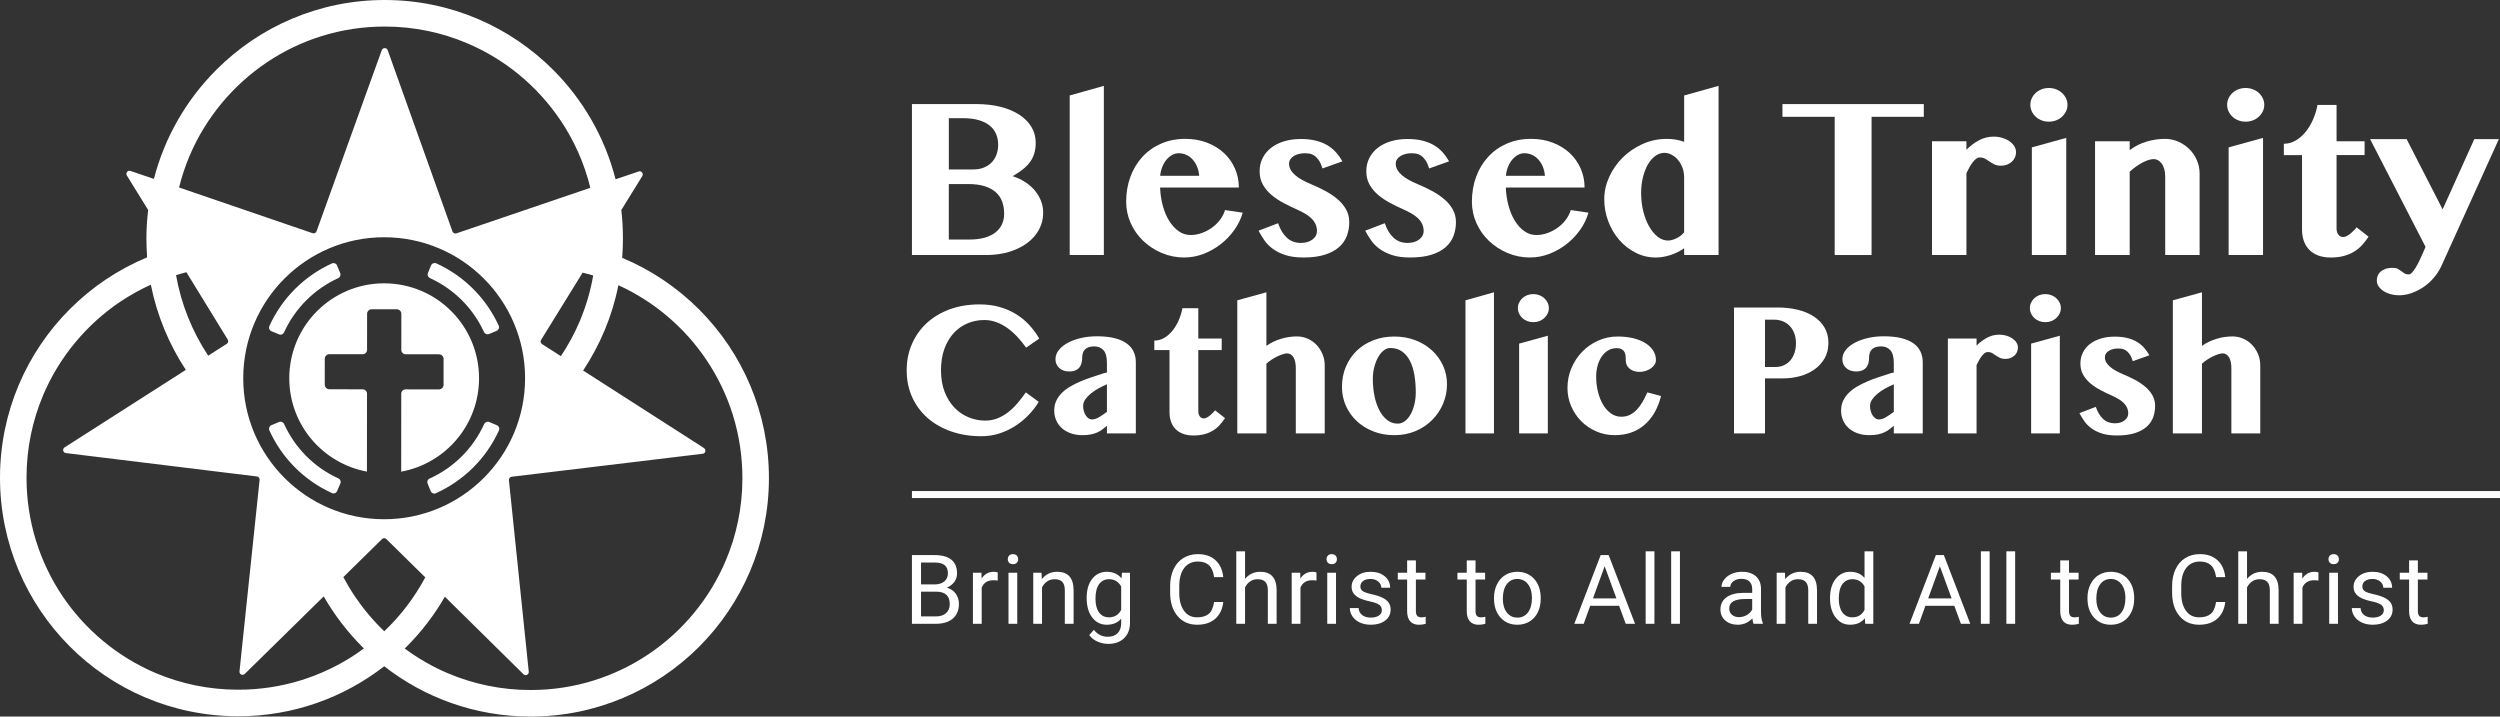 <?xml version="1.0" encoding="UTF-8"?>
<svg xmlns="http://www.w3.org/2000/svg" width="314" height="90" viewBox="0 0 314 90" fill="none">
  <rect x="0" y="0" width="314" height="90" fill="#333333" stroke="none"/>
  <g clip-path="url(#clip0_279_182)">
    <path d="M87.829 38.886C85.087 36.135 81.796 33.909 78.147 32.384C78.212 31.591 78.238 30.799 78.238 29.995C78.238 28.769 78.177 27.567 78.038 26.379L80.672 22.114C80.864 21.794 80.559 21.412 80.214 21.538L77.315 22.519C75.967 17.24 73.227 12.535 69.503 8.8C64.094 3.377 56.604 0.008 48.344 1.3967e-05C40.084 -0.008 32.588 3.344 27.182 8.756C23.451 12.483 20.688 17.196 19.33 22.471L16.395 21.472C16.05 21.344 15.744 21.726 15.935 22.046L18.611 26.381C18.47 27.543 18.391 28.731 18.39 29.932C18.39 30.737 18.426 31.53 18.477 32.322C14.824 33.839 11.541 36.059 8.793 38.803C3.373 44.217 0.008 51.714 1.39546e-05 59.981C-0.008 68.248 3.341 75.751 8.748 81.176C14.143 86.599 21.633 89.954 29.893 89.962C36.812 89.968 43.185 87.624 48.257 83.682C53.321 87.635 59.702 89.994 66.621 90C74.869 90.008 82.365 86.668 87.785 81.257C93.203 75.845 96.568 68.346 96.578 60.081C96.585 51.813 93.236 44.309 87.829 38.886ZM23.812 19.577C25.834 14.799 29.221 10.74 33.463 7.869C37.718 4.997 42.826 3.33 48.341 3.335C52.017 3.338 55.515 4.083 58.692 5.44C63.465 7.464 67.521 10.841 70.389 15.1C72.111 17.643 73.397 20.519 74.146 23.588L57.326 29.309C57.122 29.372 56.906 29.271 56.828 29.065L48.693 6.299C48.565 5.954 48.082 5.954 47.952 6.299L45.967 11.792L39.759 29.048C39.681 29.252 39.465 29.355 39.261 29.29L22.491 23.549C22.825 22.182 23.273 20.853 23.811 19.577H23.812ZM74.505 34.603C74.159 36.609 73.582 38.525 72.814 40.352C72.161 41.885 71.368 43.353 70.448 44.733L68.088 43.224C67.91 43.108 67.846 42.864 67.962 42.686L73.179 34.244C73.626 34.347 74.072 34.475 74.507 34.603H74.505ZM65.951 47.526C65.942 57.301 58.006 65.228 48.225 65.217C38.459 65.208 30.539 57.265 30.55 47.49C30.56 37.703 38.496 29.788 48.262 29.799C58.041 29.809 65.961 37.739 65.951 47.526ZM23.414 34.194L28.602 42.645C28.715 42.823 28.665 43.067 28.486 43.181L26.148 44.673C24.16 41.667 22.76 38.242 22.112 34.561C22.546 34.422 22.981 34.306 23.414 34.192V34.194ZM44.775 82.106C40.52 84.963 35.412 86.634 29.898 86.627C26.221 86.624 22.724 85.879 19.547 84.533C14.773 82.51 10.718 79.119 7.849 74.874C4.993 70.615 3.325 65.502 3.332 59.983C3.335 56.301 4.079 52.802 5.424 49.621C7.446 44.845 10.833 40.784 15.075 37.913C16.302 37.097 17.591 36.369 18.946 35.757C19.72 39.642 21.236 43.26 23.34 46.457L8.113 56.191C7.806 56.395 7.907 56.868 8.277 56.906L32.262 59.843C32.479 59.869 32.632 60.062 32.607 60.266L30.079 84.324C30.04 84.694 30.474 84.9 30.743 84.644L40.66 74.905C41.986 77.219 43.604 79.33 45.466 81.209C45.542 81.285 45.632 81.363 45.708 81.439C45.401 81.668 45.094 81.885 44.775 82.101V82.106ZM44.578 74.913C44.054 74.133 43.571 73.315 43.125 72.483L47.98 67.709C48.134 67.555 48.377 67.555 48.529 67.709L53.414 72.518C52.058 75.047 50.32 77.333 48.262 79.285C46.885 77.968 45.648 76.496 44.578 74.911V74.913ZM81.491 82.144C77.249 85.001 72.142 86.672 66.626 86.665C62.937 86.662 59.452 85.917 56.275 84.571C54.322 83.751 52.498 82.688 50.827 81.448C50.903 81.372 50.98 81.295 51.071 81.219C52.935 79.355 54.548 77.248 55.877 74.949L65.747 84.683C66.002 84.939 66.449 84.735 66.411 84.364L63.92 60.301C63.908 60.096 64.048 59.905 64.265 59.88L88.256 56.991C88.626 56.953 88.728 56.48 88.423 56.276L73.241 46.538C75.363 43.333 76.9 39.718 77.669 35.822C82.161 37.87 85.988 41.132 88.716 45.187C91.585 49.445 93.25 54.558 93.246 60.078C93.243 63.757 92.498 67.258 91.142 70.438C89.121 75.214 85.746 79.274 81.491 82.146V82.144Z" fill="white"></path>
    <path d="M60.168 47.52C60.162 53.372 55.943 58.224 50.389 59.241L50.399 49.453C50.399 49.146 50.642 48.904 50.949 48.904L55.123 48.909C55.442 48.909 55.711 48.654 55.711 48.335L55.714 45.089C55.714 44.756 55.447 44.5 55.128 44.5L50.953 44.495C50.647 44.495 50.405 44.252 50.405 43.945L50.41 39.422C50.41 39.102 50.155 38.848 49.836 38.846L46.683 38.843C46.364 38.843 46.109 39.098 46.108 39.417L46.103 43.94C46.103 44.247 45.847 44.489 45.553 44.489L41.379 44.484C41.047 44.484 40.791 44.739 40.791 45.071L40.788 48.305C40.788 48.637 41.055 48.893 41.374 48.893L45.548 48.898C45.842 48.898 46.096 49.142 46.096 49.447L46.087 59.234C40.535 58.206 36.327 53.346 36.334 47.495C36.34 40.901 41.682 35.578 48.255 35.586C54.843 35.592 60.174 40.926 60.168 47.52Z" fill="white"></path>
    <path d="M42.499 60.089C39.36 58.654 37.013 56.173 35.676 53.245C35.562 53.003 35.281 52.9 35.051 53.002L34.094 53.397C33.838 53.5 33.722 53.792 33.825 54.036C35.353 57.423 38.083 60.289 41.693 61.928C41.947 62.044 42.241 61.928 42.344 61.674L42.754 60.715C42.855 60.471 42.741 60.191 42.499 60.089ZM42.73 34.303L42.335 33.344C42.232 33.09 41.94 32.974 41.683 33.088C38.325 34.618 35.475 37.337 33.838 40.938C33.722 41.192 33.838 41.486 34.092 41.602C34.475 41.755 34.806 41.896 35.062 41.999C35.304 42.102 35.573 41.986 35.676 41.744C37.108 38.615 39.575 36.266 42.486 34.928C42.73 34.825 42.831 34.545 42.73 34.301V34.303ZM62.638 40.903C61.11 37.554 58.393 34.714 54.794 33.075C54.552 32.972 54.258 33.075 54.143 33.33C53.989 33.688 53.912 33.866 53.746 34.301C53.643 34.543 53.759 34.812 54.001 34.928C57.114 36.35 59.461 38.805 60.798 41.719C60.914 41.95 61.194 42.051 61.424 41.95L62.382 41.555C62.638 41.441 62.752 41.146 62.638 40.903ZM62.409 53.413C62.065 53.259 61.886 53.183 61.451 53.003C61.209 52.9 60.928 53.028 60.813 53.258C59.379 56.412 56.901 58.774 53.95 60.112C53.707 60.215 53.605 60.495 53.707 60.739L54.102 61.697C54.205 61.94 54.497 62.069 54.74 61.954C58.138 60.424 61.014 57.692 62.663 54.065C62.779 53.808 62.663 53.516 62.409 53.413Z" fill="white"></path>
    <path d="M114.539 13.073H122.663C123.758 13.073 124.76 13.189 125.669 13.418C126.576 13.647 127.357 13.975 128.01 14.397C128.661 14.82 129.17 15.329 129.536 15.925C129.901 16.52 130.085 17.185 130.085 17.916C130.085 18.365 130.036 18.779 129.936 19.16C129.837 19.542 129.675 19.899 129.451 20.233C129.227 20.567 128.929 20.89 128.558 21.197C128.188 21.505 127.731 21.815 127.188 22.128C127.741 22.305 128.251 22.543 128.722 22.84C129.192 23.137 129.596 23.485 129.936 23.883C130.276 24.28 130.542 24.715 130.734 25.191C130.927 25.666 131.024 26.175 131.024 26.719C131.024 27.461 130.855 28.155 130.515 28.802C130.175 29.45 129.693 30.011 129.067 30.487C128.441 30.962 127.687 31.338 126.805 31.615C125.923 31.892 124.945 32.031 123.87 32.031H114.54V13.073H114.539ZM119.171 21.282H122.255C122.745 21.282 123.184 21.203 123.57 21.046C123.955 20.89 124.283 20.676 124.548 20.404C124.814 20.132 125.018 19.806 125.158 19.425C125.299 19.043 125.37 18.629 125.37 18.18C125.37 17.689 125.282 17.237 125.105 16.824C124.927 16.411 124.659 16.058 124.298 15.766C123.938 15.473 123.477 15.247 122.914 15.084C122.35 14.922 121.687 14.842 120.926 14.842H119.173V21.28L119.171 21.282ZM119.171 30.087H121.738C122.489 30.087 123.141 30.006 123.695 29.845C124.248 29.684 124.705 29.456 125.065 29.163C125.425 28.87 125.691 28.529 125.863 28.137C126.035 27.744 126.121 27.314 126.121 26.844C126.121 26.311 126.042 25.817 125.885 25.363C125.729 24.909 125.471 24.515 125.111 24.18C124.75 23.846 124.281 23.585 123.703 23.397C123.124 23.209 122.416 23.115 121.581 23.115H119.171V30.087Z" fill="white"></path>
    <path d="M138.644 32.03H134.354V11.991L138.644 10.784V32.03Z" fill="white"></path>
    <path d="M148.787 32.343C147.765 32.343 146.81 32.155 145.923 31.778C145.037 31.402 144.259 30.895 143.59 30.258C142.922 29.62 142.399 28.877 142.018 28.026C141.637 27.175 141.447 26.279 141.447 25.338C141.447 24.21 141.624 23.166 141.98 22.204C142.334 21.244 142.835 20.41 143.483 19.705C144.129 18.999 144.91 18.445 145.824 18.044C146.737 17.642 147.752 17.441 148.868 17.441C149.87 17.441 150.784 17.601 151.607 17.919C152.432 18.238 153.139 18.672 153.728 19.219C154.318 19.768 154.776 20.415 155.106 21.162C155.435 21.908 155.599 22.706 155.599 23.55H145.707C145.738 24.345 145.851 25.102 146.043 25.822C146.236 26.543 146.502 27.178 146.842 27.725C147.181 28.274 147.578 28.709 148.032 29.033C148.485 29.358 148.99 29.519 149.543 29.519C150.023 29.519 150.493 29.435 150.951 29.267C151.409 29.101 151.836 28.877 152.227 28.594C152.619 28.312 152.957 27.98 153.244 27.599C153.531 27.217 153.738 26.812 153.862 26.384L156.085 26.713C155.865 27.486 155.511 28.214 155.021 28.899C154.529 29.584 153.954 30.182 153.29 30.693C152.628 31.204 151.907 31.607 151.13 31.9C150.352 32.193 149.573 32.338 148.789 32.338L148.787 32.343ZM150.619 22.081C150.588 21.663 150.499 21.279 150.354 20.929C150.207 20.579 150.02 20.279 149.789 20.029C149.56 19.777 149.296 19.584 148.999 19.45C148.702 19.314 148.381 19.246 148.037 19.246C147.765 19.246 147.502 19.314 147.246 19.45C146.99 19.586 146.756 19.776 146.541 20.021C146.328 20.266 146.148 20.564 146.001 20.915C145.854 21.265 145.761 21.654 145.719 22.082H150.619V22.081Z" fill="white"></path>
    <path d="M160.528 28.035C160.789 28.809 161.154 29.415 161.623 29.853C162.093 30.291 162.682 30.511 163.392 30.511C163.986 30.511 164.471 30.367 164.847 30.081C165.224 29.793 165.412 29.446 165.412 29.038C165.412 28.704 165.348 28.404 165.224 28.138C165.099 27.872 164.92 27.629 164.691 27.409C164.462 27.189 164.193 26.991 163.885 26.814C163.577 26.637 163.245 26.469 162.891 26.312C162.326 26.062 161.769 25.79 161.215 25.498C160.662 25.205 160.161 24.871 159.712 24.495C159.263 24.118 158.9 23.688 158.625 23.202C158.348 22.717 158.209 22.155 158.209 21.518C158.209 20.88 158.334 20.358 158.585 19.857C158.837 19.355 159.188 18.928 159.643 18.572C160.096 18.218 160.642 17.942 161.279 17.749C161.916 17.556 162.614 17.46 163.376 17.46C164.075 17.46 164.693 17.525 165.232 17.656C165.769 17.787 166.246 17.972 166.663 18.213C167.081 18.453 167.446 18.746 167.759 19.091C168.072 19.436 168.353 19.828 168.604 20.266L166.099 21.159C165.963 20.7 165.802 20.341 165.614 20.086C165.426 19.83 165.23 19.64 165.028 19.513C164.824 19.388 164.626 19.312 164.433 19.285C164.241 19.259 164.065 19.246 163.909 19.246C163.648 19.246 163.398 19.274 163.158 19.331C162.918 19.388 162.704 19.475 162.516 19.589C162.328 19.705 162.179 19.842 162.07 20.005C161.961 20.167 161.906 20.358 161.906 20.576C161.906 20.848 161.977 21.103 162.118 21.344C162.259 21.584 162.455 21.812 162.704 22.025C162.956 22.239 163.25 22.438 163.589 22.62C163.929 22.804 164.296 22.978 164.693 23.145C165.298 23.395 165.887 23.675 166.461 23.984C167.035 24.292 167.547 24.637 167.994 25.018C168.443 25.4 168.8 25.828 169.067 26.303C169.333 26.778 169.467 27.309 169.467 27.893C169.467 28.51 169.366 29.089 169.162 29.631C168.958 30.174 168.628 30.647 168.168 31.049C167.708 31.451 167.114 31.767 166.384 31.996C165.654 32.226 164.761 32.341 163.706 32.341C162.82 32.341 162.066 32.24 161.445 32.036C160.823 31.832 160.297 31.571 159.864 31.253C159.431 30.935 159.075 30.574 158.8 30.172C158.524 29.771 158.28 29.37 158.073 28.973L160.531 28.034L160.528 28.035Z" fill="white"></path>
    <path d="M173.927 28.035C174.188 28.809 174.553 29.415 175.023 29.853C175.492 30.291 176.082 30.511 176.791 30.511C177.385 30.511 177.871 30.367 178.247 30.081C178.623 29.793 178.811 29.446 178.811 29.038C178.811 28.704 178.748 28.404 178.623 28.138C178.498 27.872 178.32 27.629 178.09 27.409C177.861 27.189 177.593 26.991 177.284 26.814C176.976 26.637 176.644 26.469 176.29 26.312C175.726 26.062 175.168 25.79 174.615 25.498C174.062 25.205 173.561 24.871 173.112 24.495C172.663 24.118 172.299 23.688 172.024 23.202C171.748 22.717 171.609 22.155 171.609 21.518C171.609 20.88 171.733 20.358 171.985 19.857C172.236 19.355 172.587 18.928 173.042 18.572C173.496 18.218 174.041 17.942 174.678 17.749C175.315 17.556 176.014 17.46 176.775 17.46C177.474 17.46 178.092 17.525 178.631 17.656C179.168 17.787 179.646 17.972 180.063 18.213C180.48 18.453 180.845 18.746 181.158 19.091C181.471 19.436 181.752 19.828 182.004 20.266L179.499 21.159C179.363 20.7 179.201 20.341 179.013 20.086C178.825 19.83 178.629 19.64 178.427 19.513C178.223 19.388 178.026 19.312 177.833 19.285C177.64 19.259 177.464 19.246 177.308 19.246C177.047 19.246 176.797 19.274 176.557 19.331C176.317 19.388 176.104 19.475 175.916 19.589C175.727 19.705 175.579 19.842 175.47 20.005C175.361 20.167 175.305 20.358 175.305 20.576C175.305 20.848 175.377 21.103 175.517 21.344C175.658 21.584 175.854 21.812 176.104 22.025C176.355 22.239 176.649 22.438 176.989 22.62C177.329 22.804 177.695 22.978 178.092 23.145C178.697 23.395 179.287 23.675 179.861 23.984C180.434 24.292 180.946 24.637 181.394 25.018C181.843 25.4 182.2 25.828 182.467 26.303C182.732 26.778 182.867 27.309 182.867 27.893C182.867 28.51 182.766 29.089 182.562 29.631C182.358 30.174 182.028 30.647 181.568 31.049C181.108 31.451 180.513 31.767 179.783 31.996C179.053 32.226 178.16 32.341 177.106 32.341C176.219 32.341 175.465 32.24 174.844 32.036C174.223 31.832 173.696 31.571 173.263 31.253C172.83 30.935 172.475 30.574 172.2 30.172C171.923 29.771 171.68 29.37 171.473 28.973L173.93 28.034L173.927 28.035Z" fill="white"></path>
    <path d="M192.211 32.343C191.189 32.343 190.234 32.155 189.347 31.778C188.46 31.402 187.683 30.895 187.014 30.258C186.346 29.62 185.823 28.877 185.442 28.026C185.061 27.175 184.871 26.279 184.871 25.338C184.871 24.21 185.048 23.166 185.404 22.204C185.758 21.244 186.259 20.41 186.907 19.705C187.553 18.999 188.334 18.445 189.248 18.044C190.161 17.642 191.176 17.441 192.292 17.441C193.294 17.441 194.207 17.601 195.031 17.919C195.856 18.238 196.562 18.672 197.152 19.219C197.741 19.768 198.2 20.415 198.53 21.162C198.859 21.908 199.023 22.706 199.023 23.55H189.131C189.162 24.345 189.274 25.102 189.467 25.822C189.66 26.543 189.926 27.178 190.265 27.725C190.604 28.274 191 28.709 191.456 29.033C191.909 29.358 192.413 29.519 192.967 29.519C193.447 29.519 193.917 29.435 194.375 29.267C194.833 29.101 195.26 28.877 195.65 28.594C196.042 28.312 196.381 27.98 196.668 27.599C196.954 27.217 197.161 26.812 197.286 26.384L199.508 26.713C199.289 27.486 198.935 28.214 198.445 28.899C197.953 29.584 197.378 30.182 196.714 30.693C196.052 31.204 195.331 31.607 194.553 31.9C193.776 32.193 192.995 32.338 192.213 32.338L192.211 32.343ZM194.041 22.081C194.01 21.663 193.921 21.279 193.776 20.929C193.629 20.579 193.442 20.279 193.212 20.029C192.982 19.777 192.718 19.584 192.421 19.45C192.124 19.314 191.803 19.246 191.459 19.246C191.187 19.246 190.923 19.314 190.669 19.45C190.412 19.586 190.179 19.776 189.964 20.021C189.75 20.266 189.57 20.564 189.423 20.915C189.276 21.265 189.183 21.654 189.142 22.082H194.041V22.081Z" fill="white"></path>
    <path d="M211.527 31.183C211.005 31.549 210.428 31.834 209.798 32.038C209.167 32.242 208.554 32.343 207.958 32.343C207.06 32.343 206.218 32.142 205.431 31.74C204.642 31.338 203.956 30.8 203.373 30.127C202.788 29.453 202.33 28.674 201.996 27.792C201.661 26.909 201.495 25.987 201.495 25.026C201.495 24.066 201.701 23.144 202.113 22.23C202.526 21.315 203.087 20.507 203.796 19.801C204.506 19.096 205.339 18.528 206.294 18.094C207.248 17.661 208.268 17.444 209.354 17.444C209.771 17.444 210.164 17.479 210.536 17.545C210.906 17.613 211.238 17.705 211.53 17.819V11.991L215.851 10.784V32.03H211.53V31.183H211.527ZM211.527 22.301C211.527 21.842 211.454 21.421 211.307 21.04C211.16 20.659 210.97 20.333 210.737 20.061C210.501 19.788 210.236 19.578 209.938 19.426C209.641 19.274 209.346 19.198 209.053 19.198C208.657 19.198 208.28 19.323 207.926 19.575C207.571 19.825 207.261 20.176 206.995 20.624C206.73 21.073 206.518 21.608 206.362 22.23C206.205 22.851 206.126 23.528 206.126 24.259C206.126 25.053 206.215 25.808 206.392 26.523C206.569 27.238 206.812 27.871 207.12 28.418C207.428 28.967 207.786 29.402 208.192 29.726C208.598 30.051 209.037 30.212 209.507 30.212C209.674 30.212 209.848 30.185 210.032 30.133C210.213 30.081 210.397 30.009 210.58 29.921C210.762 29.832 210.934 29.725 211.097 29.6C211.258 29.475 211.402 29.334 211.527 29.177V22.299V22.301Z" fill="white"></path>
    <path d="M241.629 13.073V14.671H235.069V32.031H230.437V14.671H223.877V13.073H241.629Z" fill="white"></path>
    <path d="M246.982 32.03H242.661V17.741H246.982V18.806C247.472 18.316 248.001 17.919 248.57 17.615C249.139 17.313 249.753 17.161 250.41 17.161C250.796 17.161 251.159 17.213 251.497 17.318C251.836 17.422 252.134 17.563 252.39 17.74C252.646 17.917 252.847 18.124 252.993 18.358C253.14 18.594 253.212 18.843 253.212 19.102C253.212 19.361 253.162 19.586 253.064 19.8C252.964 20.013 252.828 20.194 252.658 20.341C252.485 20.488 252.286 20.602 252.063 20.686C251.839 20.769 251.595 20.811 251.336 20.811C250.992 20.811 250.71 20.755 250.491 20.646C250.271 20.537 250.07 20.418 249.888 20.293C249.705 20.168 249.523 20.051 249.34 19.94C249.157 19.831 248.924 19.776 248.643 19.776C248.496 19.776 248.351 19.831 248.205 19.94C248.058 20.05 247.916 20.197 247.775 20.379C247.635 20.562 247.496 20.773 247.36 21.013C247.224 21.253 247.099 21.499 246.983 21.75V32.028L246.982 32.03Z" fill="white"></path>
    <path d="M255.012 13.166C255.012 12.874 255.072 12.6 255.192 12.344C255.313 12.088 255.477 11.863 255.686 11.67C255.894 11.477 256.139 11.325 256.422 11.216C256.703 11.107 257.007 11.052 257.329 11.052C257.652 11.052 257.958 11.107 258.244 11.216C258.532 11.325 258.779 11.477 258.987 11.67C259.196 11.863 259.363 12.088 259.488 12.344C259.613 12.6 259.676 12.874 259.676 13.166C259.676 13.459 259.613 13.733 259.488 13.989C259.363 14.245 259.196 14.47 258.987 14.663C258.779 14.856 258.531 15.008 258.244 15.117C257.957 15.226 257.652 15.282 257.329 15.282C257.007 15.282 256.703 15.226 256.422 15.117C256.141 15.008 255.896 14.856 255.686 14.663C255.477 14.47 255.313 14.245 255.192 13.989C255.072 13.733 255.012 13.459 255.012 13.166ZM255.2 18.509L259.52 17.317V32.03H255.2V18.509Z" fill="white"></path>
    <path d="M271.95 22.237C271.95 21.506 271.806 20.948 271.52 20.561C271.232 20.174 270.895 19.982 270.51 19.982C270.322 19.982 270.108 20.018 269.868 20.091C269.628 20.163 269.375 20.271 269.109 20.412C268.844 20.553 268.572 20.72 268.295 20.913C268.019 21.106 267.75 21.323 267.489 21.564V32.03H263.138V17.741H267.489V18.854C268.147 18.363 268.86 18.006 269.626 17.779C270.393 17.555 271.158 17.442 271.92 17.442C272.504 17.442 273.059 17.558 273.587 17.787C274.113 18.017 274.575 18.328 274.972 18.719C275.368 19.111 275.685 19.57 275.918 20.099C276.152 20.625 276.271 21.193 276.271 21.799V32.03H271.95V22.237Z" fill="white"></path>
    <path d="M279.729 13.166C279.729 12.874 279.789 12.6 279.909 12.344C280.029 12.088 280.194 11.863 280.402 11.67C280.611 11.477 280.856 11.325 281.139 11.216C281.42 11.107 281.724 11.052 282.046 11.052C282.369 11.052 282.675 11.107 282.961 11.216C283.247 11.325 283.495 11.477 283.704 11.67C283.913 11.863 284.08 12.088 284.205 12.344C284.33 12.6 284.393 12.874 284.393 13.166C284.393 13.459 284.33 13.733 284.205 13.989C284.08 14.245 283.913 14.47 283.704 14.663C283.495 14.856 283.247 15.008 282.961 15.117C282.674 15.226 282.369 15.282 282.046 15.282C281.724 15.282 281.42 15.226 281.139 15.117C280.858 15.008 280.613 14.856 280.402 14.663C280.194 14.47 280.029 14.245 279.909 13.989C279.789 13.733 279.729 13.459 279.729 13.166ZM279.917 18.509L284.237 17.317V32.03H279.917V18.509Z" fill="white"></path>
    <path d="M286.852 19.48V18.055C287.363 18.055 287.846 17.927 288.3 17.67C288.754 17.414 289.166 17.064 289.536 16.622C289.906 16.177 290.225 15.661 290.491 15.07C290.756 14.48 290.952 13.85 291.077 13.182H293.472V17.741H296.993V19.48H293.472V28.708C293.472 29 293.544 29.25 293.691 29.459C293.837 29.668 294.041 29.772 294.301 29.772C294.458 29.772 294.622 29.723 294.795 29.623C294.967 29.524 295.133 29.407 295.296 29.271C295.457 29.135 295.601 28.999 295.725 28.864C295.85 28.73 295.939 28.624 295.991 28.551L297.494 29.726C297.254 30.092 296.99 30.433 296.704 30.753C296.416 31.073 296.086 31.348 295.71 31.584C295.333 31.819 294.904 32.004 294.418 32.14C293.933 32.276 293.372 32.344 292.735 32.344C292.141 32.344 291.616 32.259 291.162 32.087C290.709 31.914 290.333 31.674 290.036 31.365C289.738 31.057 289.514 30.69 289.362 30.261C289.21 29.832 289.135 29.358 289.135 28.836V19.482H286.849L286.852 19.48Z" fill="white"></path>
    <path d="M297.684 17.476H302.271L306.794 26.297L310.771 17.476H313.855L306.654 33.377C306.393 33.942 306.064 34.453 305.667 34.912C305.271 35.371 304.833 35.76 304.352 36.079C303.872 36.397 303.374 36.646 302.857 36.823C302.34 37 301.831 37.089 301.33 37.089C300.954 37.089 300.597 37.041 300.259 36.948C299.919 36.853 299.622 36.723 299.366 36.556C299.11 36.388 298.906 36.192 298.756 35.969C298.604 35.744 298.528 35.496 298.528 35.225C298.528 35.048 298.56 34.864 298.621 34.676C298.685 34.488 298.794 34.319 298.95 34.167C299.107 34.015 299.312 33.89 299.568 33.79C299.824 33.691 300.15 33.642 300.546 33.642C300.807 33.642 301.016 33.686 301.172 33.775C301.329 33.863 301.473 33.956 301.604 34.056C301.733 34.156 301.868 34.249 302.004 34.338C302.14 34.426 302.312 34.471 302.521 34.471C302.656 34.471 302.8 34.39 302.95 34.229C303.102 34.066 303.251 33.868 303.396 33.634C303.542 33.4 303.681 33.148 303.812 32.882C303.941 32.617 304.054 32.373 304.148 32.155L304.65 31.011L297.684 17.474V17.476Z" fill="white"></path>
    <path d="M118.19 46.516C118.19 47.544 118.345 48.45 118.653 49.233C118.961 50.018 119.374 50.676 119.887 51.208C120.401 51.739 120.991 52.142 121.656 52.416C122.321 52.69 123.017 52.828 123.739 52.828C124.296 52.828 124.814 52.733 125.293 52.54C125.772 52.348 126.217 52.09 126.632 51.769C127.046 51.447 127.434 51.07 127.8 50.638C128.165 50.206 128.514 49.757 128.844 49.285L130.463 50.475C130.123 51.041 129.706 51.584 129.209 52.103C128.713 52.622 128.158 53.081 127.545 53.482C126.932 53.883 126.263 54.201 125.541 54.436C124.819 54.672 124.052 54.789 123.243 54.789C121.885 54.789 120.633 54.591 119.489 54.194C118.345 53.797 117.357 53.239 116.526 52.516C115.694 51.793 115.046 50.923 114.58 49.909C114.114 48.893 113.881 47.764 113.881 46.517C113.881 45.271 114.103 44.206 114.547 43.19C114.991 42.176 115.614 41.3 116.413 40.564C117.215 39.829 118.176 39.256 119.299 38.846C120.422 38.437 121.662 38.233 123.022 38.233C123.935 38.233 124.771 38.339 125.528 38.552C126.285 38.766 126.973 39.061 127.591 39.441C128.209 39.819 128.762 40.272 129.249 40.794C129.736 41.317 130.163 41.892 130.529 42.52L128.884 43.67C128.554 43.2 128.192 42.752 127.8 42.33C127.408 41.907 126.992 41.537 126.553 41.219C126.113 40.901 125.647 40.65 125.155 40.468C124.664 40.284 124.152 40.194 123.621 40.194C122.889 40.194 122.195 40.332 121.537 40.605C120.88 40.879 120.303 41.282 119.807 41.814C119.311 42.346 118.917 43.005 118.625 43.795C118.332 44.584 118.187 45.492 118.187 46.52L118.19 46.516Z" fill="white"></path>
    <path d="M142.66 54.435H139.031V53.481C138.83 53.647 138.634 53.8 138.443 53.944C138.252 54.088 138.04 54.212 137.811 54.316C137.58 54.42 137.314 54.503 137.014 54.565C136.714 54.626 136.363 54.656 135.963 54.656C135.415 54.656 134.92 54.577 134.481 54.42C134.041 54.264 133.668 54.047 133.365 53.773C133.06 53.5 132.824 53.172 132.66 52.793C132.494 52.413 132.412 52.007 132.412 51.572C132.412 51.109 132.499 50.695 132.672 50.33C132.846 49.964 133.083 49.632 133.384 49.336C133.684 49.04 134.036 48.775 134.441 48.539C134.846 48.303 135.279 48.088 135.74 47.892C136.202 47.696 136.678 47.517 137.169 47.356C137.661 47.194 138.151 47.036 138.639 46.878L139.031 46.786V45.596C139.031 44.839 138.886 44.301 138.593 43.983C138.302 43.665 137.917 43.505 137.438 43.505C137.15 43.505 136.908 43.543 136.714 43.616C136.518 43.69 136.361 43.791 136.243 43.923C136.124 44.054 136.042 44.204 135.995 44.374C135.947 44.543 135.924 44.725 135.924 44.916C135.924 45.142 135.9 45.361 135.851 45.57C135.803 45.778 135.718 45.964 135.596 46.125C135.475 46.286 135.307 46.414 135.094 46.511C134.88 46.607 134.609 46.655 134.278 46.655C133.765 46.655 133.35 46.509 133.038 46.217C132.725 45.924 132.568 45.562 132.568 45.125C132.568 44.688 132.707 44.321 132.985 43.969C133.264 43.616 133.643 43.31 134.122 43.054C134.601 42.798 135.152 42.597 135.78 42.453C136.406 42.309 137.068 42.238 137.765 42.238C138.618 42.238 139.353 42.314 139.971 42.467C140.589 42.619 141.097 42.837 141.493 43.121C141.89 43.404 142.183 43.746 142.374 44.147C142.565 44.549 142.661 44.997 142.661 45.494V54.433L142.66 54.435ZM139.029 48.267C138.68 48.416 138.329 48.586 137.972 48.782C137.615 48.979 137.292 49.194 137.006 49.429C136.719 49.665 136.486 49.914 136.308 50.175C136.129 50.436 136.041 50.711 136.041 50.997C136.041 51.223 136.071 51.439 136.132 51.644C136.194 51.85 136.274 52.027 136.374 52.181C136.474 52.332 136.589 52.454 136.72 52.546C136.851 52.638 136.989 52.684 137.137 52.684C137.425 52.684 137.721 52.592 138.026 52.41C138.331 52.226 138.666 52 139.031 51.73V48.267H139.029Z" fill="white"></path>
    <path d="M144.983 43.967V42.777C145.41 42.777 145.813 42.671 146.191 42.458C146.569 42.244 146.913 41.953 147.223 41.581C147.531 41.211 147.797 40.779 148.02 40.287C148.242 39.795 148.405 39.27 148.51 38.713H150.507V42.516H153.446V43.967H150.507V51.665C150.507 51.908 150.569 52.119 150.691 52.293C150.812 52.467 150.982 52.554 151.2 52.554C151.331 52.554 151.467 52.513 151.611 52.43C151.754 52.348 151.894 52.25 152.028 52.136C152.162 52.024 152.282 51.91 152.387 51.796C152.491 51.684 152.565 51.595 152.61 51.535L153.863 52.516C153.662 52.821 153.442 53.106 153.204 53.372C152.965 53.637 152.689 53.868 152.374 54.065C152.061 54.261 151.702 54.416 151.296 54.528C150.891 54.642 150.424 54.697 149.893 54.697C149.396 54.697 148.958 54.626 148.581 54.482C148.201 54.338 147.888 54.137 147.64 53.881C147.392 53.625 147.204 53.316 147.079 52.959C146.953 52.601 146.89 52.206 146.89 51.769V43.967H144.983Z" fill="white"></path>
    <path d="M162.755 46.267C162.755 45.658 162.655 45.191 162.455 44.869C162.254 44.546 161.993 44.385 161.671 44.385C161.522 44.385 161.343 44.418 161.135 44.483C160.926 44.548 160.702 44.638 160.463 44.75C160.224 44.864 159.983 44.998 159.739 45.155C159.496 45.312 159.27 45.486 159.06 45.679V54.435H155.404V37.718L159.06 36.712V43.443C159.33 43.242 159.624 43.069 159.942 42.921C160.259 42.773 160.583 42.649 160.914 42.548C161.244 42.448 161.577 42.374 161.912 42.327C162.248 42.279 162.576 42.255 162.899 42.255C163.378 42.255 163.83 42.352 164.256 42.543C164.683 42.735 165.053 42.996 165.366 43.328C165.679 43.658 165.927 44.044 166.11 44.484C166.294 44.924 166.384 45.397 166.384 45.902V54.436H162.753V46.267H162.755Z" fill="white"></path>
    <path d="M175.134 54.658C174.185 54.658 173.308 54.501 172.502 54.188C171.698 53.875 171.002 53.446 170.419 52.9C169.836 52.356 169.379 51.715 169.049 50.978C168.718 50.243 168.552 49.447 168.552 48.593C168.552 47.678 168.715 46.832 169.042 46.057C169.369 45.282 169.823 44.612 170.406 44.051C170.989 43.489 171.683 43.051 172.489 42.738C173.294 42.425 174.171 42.268 175.121 42.268C176.071 42.268 176.95 42.423 177.759 42.731C178.568 43.042 179.267 43.465 179.855 44.005C180.443 44.546 180.904 45.179 181.239 45.907C181.574 46.634 181.742 47.416 181.742 48.252C181.742 49.132 181.574 49.959 181.239 50.736C180.904 51.511 180.443 52.191 179.855 52.775C179.267 53.359 178.571 53.819 177.765 54.155C176.961 54.49 176.084 54.658 175.134 54.658ZM175.551 53.207C175.881 53.207 176.186 53.101 176.464 52.888C176.743 52.674 176.983 52.386 177.182 52.025C177.383 51.665 177.539 51.245 177.651 50.771C177.764 50.296 177.821 49.798 177.821 49.274C177.821 48.517 177.764 47.8 177.651 47.125C177.538 46.449 177.356 45.859 177.103 45.354C176.85 44.85 176.52 44.448 176.11 44.152C175.701 43.856 175.2 43.708 174.609 43.708C174.321 43.708 174.048 43.812 173.787 44.021C173.526 44.23 173.295 44.511 173.095 44.864C172.894 45.217 172.733 45.628 172.611 46.099C172.489 46.569 172.428 47.063 172.428 47.577C172.428 48.344 172.497 49.067 172.636 49.746C172.775 50.426 172.981 51.023 173.25 51.537C173.52 52.051 173.849 52.457 174.236 52.758C174.623 53.059 175.061 53.209 175.548 53.209L175.551 53.207Z" fill="white"></path>
    <path d="M187.642 54.435H184.064V37.718L187.642 36.712V54.435Z" fill="white"></path>
    <path d="M190.646 38.701C190.646 38.457 190.697 38.228 190.797 38.014C190.896 37.801 191.034 37.614 191.208 37.453C191.381 37.291 191.587 37.165 191.821 37.075C192.056 36.983 192.308 36.937 192.578 36.937C192.848 36.937 193.103 36.983 193.341 37.075C193.58 37.166 193.787 37.293 193.962 37.453C194.136 37.614 194.275 37.801 194.38 38.014C194.484 38.228 194.536 38.456 194.536 38.701C194.536 38.946 194.484 39.174 194.38 39.387C194.275 39.601 194.136 39.788 193.962 39.949C193.789 40.11 193.582 40.237 193.341 40.328C193.103 40.42 192.847 40.466 192.578 40.466C192.309 40.466 192.056 40.42 191.821 40.328C191.585 40.237 191.381 40.11 191.208 39.949C191.034 39.788 190.896 39.601 190.797 39.387C190.697 39.174 190.646 38.946 190.646 38.701ZM190.803 43.157L194.407 42.164V54.436H190.803V43.157Z" fill="white"></path>
    <path d="M203.024 43.731C202.632 43.731 202.279 43.828 201.966 44.019C201.653 44.211 201.385 44.47 201.163 44.796C200.942 45.123 200.772 45.505 200.655 45.94C200.538 46.375 200.478 46.834 200.478 47.311C200.478 47.982 200.553 48.62 200.707 49.225C200.858 49.831 201.072 50.364 201.347 50.826C201.62 51.288 201.952 51.657 202.339 51.931C202.727 52.204 203.16 52.342 203.639 52.342C204.039 52.342 204.4 52.261 204.723 52.1C205.045 51.938 205.336 51.718 205.599 51.44C205.859 51.162 206.096 50.837 206.31 50.467C206.523 50.097 206.721 49.703 206.904 49.284L208.627 49.741C208.227 51.309 207.528 52.521 206.531 53.375C205.534 54.229 204.291 54.655 202.803 54.655C201.984 54.655 201.214 54.498 200.492 54.185C199.769 53.872 199.14 53.444 198.605 52.905C198.069 52.364 197.647 51.736 197.339 51.016C197.029 50.298 196.875 49.532 196.875 48.722C196.875 47.843 197.041 47.012 197.372 46.232C197.702 45.453 198.153 44.769 198.723 44.181C199.294 43.592 199.962 43.127 200.727 42.782C201.494 42.437 202.311 42.266 203.182 42.266C203.914 42.266 204.574 42.341 205.167 42.488C205.758 42.637 206.264 42.844 206.681 43.108C207.098 43.374 207.421 43.687 207.647 44.049C207.873 44.411 207.987 44.805 207.987 45.233C207.987 45.434 207.928 45.623 207.81 45.802C207.693 45.981 207.538 46.137 207.347 46.272C207.155 46.406 206.936 46.514 206.687 46.592C206.439 46.671 206.19 46.709 205.937 46.709C205.649 46.709 205.399 46.669 205.186 46.592C204.973 46.512 204.792 46.408 204.644 46.278C204.495 46.147 204.385 45.997 204.31 45.827C204.236 45.658 204.2 45.481 204.2 45.297C204.2 45.114 204.193 44.932 204.179 44.748C204.167 44.565 204.122 44.397 204.048 44.245C203.974 44.094 203.857 43.969 203.696 43.872C203.534 43.777 203.31 43.728 203.024 43.728V43.731Z" fill="white"></path>
    <path d="M217.793 38.622H223.29C224.178 38.622 225.009 38.715 225.784 38.903C226.558 39.092 227.23 39.37 227.801 39.74C228.371 40.11 228.822 40.572 229.152 41.126C229.482 41.679 229.648 42.327 229.648 43.067C229.648 43.807 229.485 44.47 229.158 45.027C228.831 45.585 228.403 46.049 227.872 46.419C227.341 46.789 226.735 47.066 226.057 47.25C225.378 47.433 224.682 47.523 223.968 47.523H221.682V54.436H217.791V38.623L217.793 38.622ZM221.684 46.098H222.95C223.385 46.098 223.769 46.017 224.099 45.856C224.429 45.694 224.704 45.478 224.921 45.203C225.139 44.929 225.302 44.612 225.411 44.255C225.52 43.897 225.574 43.523 225.574 43.132C225.574 42.652 225.502 42.227 225.359 41.857C225.215 41.486 225.019 41.175 224.771 40.922C224.523 40.669 224.233 40.477 223.903 40.347C223.573 40.216 223.215 40.151 222.831 40.151H221.682V46.098H221.684Z" fill="white"></path>
    <path d="M241.493 54.435H237.862V53.481C237.661 53.647 237.465 53.8 237.274 53.944C237.083 54.088 236.871 54.212 236.64 54.316C236.41 54.42 236.144 54.503 235.844 54.565C235.543 54.626 235.193 54.656 234.793 54.656C234.244 54.656 233.75 54.577 233.31 54.42C232.871 54.264 232.498 54.047 232.194 53.773C231.889 53.5 231.654 53.172 231.489 52.793C231.323 52.413 231.241 52.007 231.241 51.572C231.241 51.109 231.328 50.695 231.502 50.33C231.676 49.964 231.913 49.632 232.213 49.336C232.514 49.04 232.866 48.775 233.271 48.539C233.675 48.303 234.108 48.088 234.57 47.892C235.031 47.696 235.507 47.517 235.999 47.356C236.49 47.194 236.98 47.036 237.469 46.878L237.861 46.786V45.596C237.861 44.839 237.715 44.301 237.423 43.983C237.13 43.665 236.746 43.505 236.267 43.505C235.98 43.505 235.739 43.543 235.543 43.616C235.347 43.69 235.191 43.791 235.074 43.923C234.957 44.054 234.873 44.204 234.826 44.374C234.778 44.543 234.755 44.725 234.755 44.916C234.755 45.142 234.731 45.361 234.684 45.57C234.636 45.778 234.551 45.964 234.429 46.125C234.307 46.286 234.14 46.414 233.927 46.511C233.713 46.607 233.441 46.655 233.111 46.655C232.597 46.655 232.185 46.509 231.87 46.217C231.557 45.924 231.401 45.562 231.401 45.125C231.401 44.688 231.54 44.321 231.818 43.969C232.096 43.616 232.476 43.31 232.955 43.054C233.433 42.798 233.987 42.597 234.613 42.453C235.24 42.309 235.901 42.238 236.598 42.238C237.451 42.238 238.186 42.314 238.804 42.467C239.422 42.619 239.929 42.837 240.326 43.121C240.723 43.404 241.015 43.746 241.208 44.147C241.399 44.549 241.496 44.997 241.496 45.494V54.433L241.493 54.435ZM237.862 48.267C237.514 48.416 237.162 48.586 236.805 48.782C236.448 48.979 236.125 49.194 235.839 49.429C235.551 49.665 235.319 49.914 235.14 50.175C234.962 50.436 234.873 50.711 234.873 50.997C234.873 51.223 234.903 51.439 234.965 51.644C235.027 51.85 235.107 52.027 235.207 52.181C235.306 52.332 235.422 52.454 235.553 52.546C235.684 52.638 235.823 52.684 235.97 52.684C236.258 52.684 236.553 52.592 236.858 52.41C237.163 52.226 237.499 52 237.864 51.73V48.267H237.862Z" fill="white"></path>
    <path d="M248.256 54.435H244.652V42.516H248.256V43.405C248.665 42.996 249.106 42.665 249.58 42.412C250.055 42.159 250.567 42.034 251.115 42.034C251.438 42.034 251.739 42.077 252.022 42.164C252.305 42.251 252.553 42.369 252.767 42.516C252.98 42.665 253.148 42.836 253.269 43.032C253.391 43.228 253.453 43.435 253.453 43.652C253.453 43.869 253.412 44.056 253.328 44.234C253.246 44.413 253.132 44.563 252.988 44.685C252.844 44.807 252.678 44.904 252.492 44.973C252.304 45.043 252.101 45.078 251.885 45.078C251.597 45.078 251.363 45.032 251.18 44.94C250.997 44.848 250.829 44.75 250.677 44.646C250.526 44.541 250.372 44.443 250.221 44.351C250.069 44.26 249.874 44.214 249.639 44.214C249.517 44.214 249.396 44.26 249.274 44.351C249.152 44.443 249.032 44.565 248.915 44.717C248.798 44.869 248.681 45.046 248.569 45.247C248.455 45.448 248.351 45.652 248.256 45.861V54.433V54.435Z" fill="white"></path>
    <path d="M254.954 38.701C254.954 38.457 255.005 38.228 255.104 38.014C255.204 37.801 255.341 37.614 255.515 37.453C255.689 37.291 255.895 37.165 256.128 37.075C256.364 36.983 256.615 36.937 256.886 36.937C257.156 36.937 257.41 36.983 257.649 37.075C257.888 37.166 258.095 37.293 258.27 37.453C258.444 37.614 258.583 37.801 258.687 38.014C258.792 38.228 258.844 38.456 258.844 38.701C258.844 38.946 258.792 39.174 258.687 39.387C258.583 39.601 258.444 39.788 258.27 39.949C258.096 40.11 257.889 40.237 257.649 40.328C257.41 40.42 257.154 40.466 256.886 40.466C256.617 40.466 256.364 40.42 256.128 40.328C255.893 40.237 255.689 40.11 255.515 39.949C255.341 39.788 255.204 39.601 255.104 39.387C255.005 39.174 254.954 38.946 254.954 38.701ZM255.111 43.157L258.714 42.164V54.436H255.111V43.157Z" fill="white"></path>
    <path d="M263.233 51.103C263.451 51.749 263.756 52.253 264.147 52.619C264.539 52.984 265.03 53.168 265.621 53.168C266.118 53.168 266.522 53.047 266.835 52.809C267.148 52.57 267.305 52.279 267.305 51.94C267.305 51.662 267.252 51.412 267.148 51.189C267.044 50.967 266.895 50.765 266.704 50.581C266.513 50.398 266.288 50.233 266.032 50.084C265.776 49.937 265.5 49.797 265.203 49.667C264.733 49.458 264.267 49.232 263.805 48.986C263.344 48.743 262.927 48.465 262.552 48.15C262.177 47.836 261.875 47.477 261.645 47.071C261.414 46.666 261.299 46.197 261.299 45.666C261.299 45.135 261.403 44.699 261.612 44.28C261.82 43.863 262.114 43.505 262.492 43.209C262.871 42.913 263.325 42.684 263.856 42.523C264.387 42.361 264.97 42.281 265.606 42.281C266.189 42.281 266.704 42.336 267.153 42.444C267.602 42.553 268 42.708 268.348 42.907C268.696 43.108 269.001 43.352 269.261 43.639C269.522 43.927 269.758 44.253 269.966 44.62L267.877 45.365C267.763 44.983 267.629 44.684 267.472 44.47C267.316 44.257 267.153 44.098 266.982 43.992C266.813 43.888 266.647 43.825 266.486 43.803C266.325 43.78 266.179 43.769 266.048 43.769C265.83 43.769 265.621 43.793 265.421 43.84C265.22 43.888 265.043 43.961 264.885 44.056C264.728 44.152 264.604 44.268 264.512 44.402C264.42 44.536 264.374 44.696 264.374 44.88C264.374 45.106 264.433 45.32 264.551 45.52C264.668 45.721 264.833 45.91 265.041 46.088C265.25 46.267 265.496 46.433 265.779 46.585C266.062 46.737 266.369 46.884 266.699 47.023C267.203 47.232 267.697 47.465 268.176 47.722C268.654 47.979 269.081 48.267 269.454 48.585C269.829 48.903 270.126 49.26 270.349 49.657C270.57 50.054 270.682 50.496 270.682 50.984C270.682 51.499 270.597 51.983 270.428 52.435C270.259 52.888 269.982 53.283 269.598 53.618C269.216 53.954 268.719 54.218 268.109 54.409C267.499 54.601 266.755 54.697 265.876 54.697C265.136 54.697 264.507 54.612 263.989 54.443C263.47 54.273 263.031 54.055 262.67 53.789C262.309 53.523 262.013 53.223 261.782 52.888C261.551 52.552 261.349 52.218 261.175 51.888L263.225 51.103H263.233Z" fill="white"></path>
    <path d="M280.26 46.267C280.26 45.658 280.161 45.191 279.96 44.869C279.759 44.546 279.498 44.385 279.176 44.385C279.027 44.385 278.849 44.418 278.64 44.483C278.432 44.548 278.207 44.638 277.968 44.75C277.73 44.864 277.488 44.998 277.245 45.155C277.001 45.312 276.775 45.486 276.565 45.679V54.435H272.909V37.718L276.565 36.712V43.443C276.835 43.242 277.129 43.069 277.447 42.921C277.765 42.773 278.089 42.649 278.419 42.548C278.749 42.448 279.083 42.374 279.418 42.327C279.753 42.279 280.082 42.255 280.404 42.255C280.883 42.255 281.335 42.352 281.762 42.543C282.189 42.735 282.558 42.996 282.871 43.328C283.184 43.658 283.432 44.044 283.616 44.484C283.799 44.924 283.889 45.397 283.889 45.902V54.436H280.259V46.267H280.26Z" fill="white"></path>
    <path d="M114.539 78.349V69.719H117.372C118.313 69.719 119.021 69.912 119.495 70.3C119.969 70.688 120.206 71.26 120.206 72.02C120.206 72.423 120.091 72.779 119.862 73.089C119.631 73.399 119.318 73.639 118.921 73.809C119.389 73.939 119.761 74.187 120.033 74.552C120.304 74.918 120.44 75.353 120.44 75.859C120.44 76.633 120.187 77.242 119.683 77.685C119.179 78.127 118.466 78.349 117.546 78.349H114.54H114.539ZM115.681 73.401H117.409C117.91 73.401 118.308 73.276 118.608 73.027C118.909 72.777 119.057 72.439 119.057 72.012C119.057 71.537 118.918 71.191 118.64 70.975C118.362 70.76 117.94 70.651 117.372 70.651H115.681V73.401ZM115.681 74.314V77.419H117.568C118.101 77.419 118.52 77.281 118.828 77.007C119.136 76.732 119.29 76.354 119.29 75.872C119.29 74.832 118.722 74.314 117.587 74.314H115.681Z" fill="white"></path>
    <path d="M125.314 72.92C125.149 72.891 124.967 72.879 124.772 72.879C124.05 72.879 123.56 73.186 123.301 73.798V78.349H122.199V71.936H123.271L123.288 72.676C123.65 72.103 124.162 71.817 124.824 71.817C125.039 71.817 125.202 71.844 125.313 71.899V72.918L125.314 72.92Z" fill="white"></path>
    <path d="M126.578 70.235C126.578 70.058 126.631 69.908 126.742 69.784C126.851 69.662 127.012 69.601 127.227 69.601C127.442 69.601 127.604 69.662 127.715 69.784C127.826 69.906 127.881 70.056 127.881 70.235C127.881 70.414 127.826 70.561 127.715 70.68C127.604 70.798 127.442 70.857 127.227 70.857C127.012 70.857 126.851 70.798 126.742 70.68C126.633 70.561 126.578 70.412 126.578 70.235ZM127.767 78.349H126.666V71.936H127.767V78.349Z" fill="white"></path>
    <path d="M130.816 71.936L130.853 72.741C131.344 72.124 131.988 71.817 132.783 71.817C134.143 71.817 134.831 72.581 134.844 74.111V78.349H133.742V74.106C133.737 73.644 133.631 73.303 133.423 73.081C133.214 72.86 132.89 72.749 132.449 72.749C132.092 72.749 131.777 72.844 131.509 73.034C131.238 73.224 131.028 73.472 130.878 73.78V78.349H129.776V71.936H130.818H130.816Z" fill="white"></path>
    <path d="M136.484 75.089C136.484 74.089 136.717 73.295 137.181 72.703C137.646 72.113 138.261 71.817 139.027 71.817C139.794 71.817 140.426 72.094 140.867 72.648L140.921 71.936H141.928V78.194C141.928 79.025 141.681 79.678 141.186 80.156C140.692 80.633 140.028 80.872 139.195 80.872C138.73 80.872 138.277 80.774 137.831 80.576C137.387 80.379 137.047 80.108 136.813 79.765L137.385 79.107C137.858 79.687 138.435 79.978 139.118 79.978C139.653 79.978 140.072 79.828 140.371 79.528C140.671 79.227 140.82 78.805 140.82 78.259V77.708C140.379 78.215 139.778 78.468 139.015 78.468C138.251 78.468 137.651 78.165 137.185 77.561C136.718 76.957 136.484 76.133 136.484 75.09V75.089ZM137.592 75.214C137.592 75.936 137.741 76.504 138.04 76.917C138.337 77.33 138.754 77.537 139.29 77.537C139.984 77.537 140.494 77.223 140.82 76.595V73.666C140.483 73.054 139.976 72.747 139.301 72.747C138.765 72.747 138.346 72.955 138.044 73.369C137.742 73.784 137.592 74.399 137.592 75.212V75.214Z" fill="white"></path>
    <path d="M153.644 75.611C153.537 76.523 153.199 77.227 152.63 77.722C152.061 78.219 151.302 78.466 150.358 78.466C149.334 78.466 148.514 78.101 147.896 77.37C147.28 76.639 146.97 75.661 146.97 74.435V73.605C146.97 72.803 147.114 72.097 147.401 71.49C147.689 70.881 148.097 70.414 148.625 70.088C149.152 69.762 149.764 69.599 150.458 69.599C151.379 69.599 152.118 69.856 152.672 70.367C153.229 70.877 153.551 71.586 153.643 72.491H152.494C152.394 71.801 152.179 71.301 151.847 70.993C151.515 70.684 151.052 70.529 150.456 70.529C149.726 70.529 149.154 70.798 148.738 71.336C148.323 71.874 148.116 72.638 148.116 73.632V74.469C148.116 75.405 148.312 76.152 148.705 76.705C149.099 77.259 149.649 77.536 150.355 77.536C150.991 77.536 151.477 77.392 151.817 77.106C152.157 76.819 152.382 76.321 152.494 75.609H153.643L153.644 75.611Z" fill="white"></path>
    <path d="M156.377 72.713C156.865 72.116 157.501 71.817 158.283 71.817C159.644 71.817 160.331 72.581 160.344 74.111V78.349H159.242V74.106C159.238 73.644 159.132 73.303 158.923 73.081C158.715 72.86 158.391 72.749 157.95 72.749C157.592 72.749 157.278 72.844 157.009 73.034C156.739 73.224 156.529 73.472 156.378 73.78V78.349H155.277V69.246H156.378V72.714L156.377 72.713Z" fill="white"></path>
    <path d="M165.352 72.92C165.186 72.891 165.004 72.879 164.809 72.879C164.087 72.879 163.597 73.186 163.338 73.798V78.349H162.236V71.936H163.308L163.325 72.676C163.687 72.103 164.198 71.817 164.862 71.817C165.077 71.817 165.238 71.844 165.35 71.899V72.918L165.352 72.92Z" fill="white"></path>
    <path d="M166.613 70.235C166.613 70.058 166.666 69.908 166.777 69.784C166.886 69.662 167.047 69.601 167.262 69.601C167.477 69.601 167.64 69.662 167.75 69.784C167.861 69.906 167.916 70.056 167.916 70.235C167.916 70.414 167.861 70.561 167.75 70.68C167.64 70.798 167.477 70.857 167.262 70.857C167.047 70.857 166.886 70.798 166.777 70.68C166.668 70.561 166.613 70.412 166.613 70.235ZM167.804 78.349H166.703V71.936H167.804V78.349Z" fill="white"></path>
    <path d="M173.561 76.648C173.561 76.353 173.449 76.122 173.224 75.959C173 75.794 172.609 75.653 172.052 75.535C171.494 75.416 171.051 75.274 170.724 75.108C170.397 74.942 170.155 74.744 169.997 74.514C169.84 74.285 169.761 74.013 169.761 73.697C169.761 73.171 169.984 72.727 170.431 72.363C170.879 71.999 171.449 71.817 172.143 71.817C172.873 71.817 173.466 72.005 173.921 72.38C174.376 72.755 174.603 73.236 174.603 73.82H173.495C173.495 73.519 173.367 73.261 173.11 73.043C172.854 72.826 172.532 72.717 172.143 72.717C171.754 72.717 171.429 72.804 171.203 72.978C170.977 73.152 170.863 73.38 170.863 73.66C170.863 73.924 170.969 74.125 171.179 74.258C171.389 74.392 171.77 74.521 172.32 74.642C172.87 74.764 173.316 74.911 173.657 75.081C173.999 75.25 174.252 75.456 174.416 75.695C174.58 75.933 174.663 76.224 174.663 76.569C174.663 77.142 174.432 77.602 173.972 77.947C173.512 78.294 172.914 78.466 172.18 78.466C171.663 78.466 171.207 78.374 170.809 78.194C170.412 78.012 170.101 77.759 169.877 77.433C169.652 77.107 169.54 76.754 169.54 76.375H170.642C170.662 76.742 170.809 77.033 171.086 77.248C171.362 77.463 171.726 77.571 172.178 77.571C172.595 77.571 172.929 77.487 173.182 77.319C173.433 77.151 173.559 76.927 173.559 76.647L173.561 76.648Z" fill="white"></path>
    <path d="M177.836 70.384V71.937H179.039V72.785H177.836V76.767C177.836 77.025 177.89 77.216 177.998 77.346C178.105 77.474 178.287 77.539 178.546 77.539C178.672 77.539 178.848 77.515 179.069 77.468V78.352C178.78 78.431 178.497 78.469 178.224 78.469C177.732 78.469 177.361 78.32 177.111 78.025C176.861 77.729 176.736 77.308 176.736 76.762V72.785H175.563V71.937H176.736V70.384H177.838H177.836Z" fill="white"></path>
    <path d="M185.327 70.384V71.937H186.529V72.785H185.327V76.767C185.327 77.025 185.38 77.216 185.488 77.346C185.595 77.474 185.777 77.539 186.036 77.539C186.163 77.539 186.338 77.515 186.559 77.468V78.352C186.27 78.431 185.987 78.469 185.714 78.469C185.222 78.469 184.851 78.32 184.601 78.025C184.351 77.729 184.226 77.308 184.226 76.762V72.785H183.054V71.937H184.226V70.384H185.328H185.327Z" fill="white"></path>
    <path d="M187.648 75.084C187.648 74.456 187.771 73.891 188.021 73.388C188.269 72.886 188.614 72.499 189.056 72.227C189.499 71.955 190.003 71.817 190.572 71.817C191.449 71.817 192.159 72.119 192.701 72.724C193.243 73.328 193.513 74.132 193.513 75.136V75.214C193.513 75.838 193.393 76.398 193.153 76.894C192.913 77.39 192.57 77.776 192.122 78.053C191.675 78.33 191.163 78.468 190.583 78.468C189.709 78.468 189.002 78.165 188.46 77.561C187.918 76.957 187.648 76.156 187.648 75.161V75.084ZM188.756 75.214C188.756 75.925 188.922 76.496 189.254 76.927C189.586 77.357 190.028 77.572 190.585 77.572C191.141 77.572 191.588 77.354 191.919 76.917C192.249 76.481 192.413 75.87 192.413 75.084C192.413 74.382 192.246 73.81 191.911 73.374C191.576 72.937 191.13 72.719 190.574 72.719C190.017 72.719 189.59 72.934 189.259 73.364C188.925 73.795 188.757 74.412 188.757 75.214H188.756Z" fill="white"></path>
    <path d="M203.362 76.09H199.73L198.914 78.347H197.735L201.047 69.718H202.047L205.363 78.347H204.19L203.362 76.09ZM200.075 75.16H203.022L201.546 71.124L200.076 75.16H200.075Z" fill="white"></path>
    <path d="M207.796 78.349H206.695V69.246H207.796V78.349Z" fill="white"></path>
    <path d="M211 78.349H209.899V69.246H211V78.349Z" fill="white"></path>
    <path d="M220.248 78.349C220.185 78.222 220.133 77.998 220.094 77.674C219.581 78.203 218.97 78.468 218.26 78.468C217.625 78.468 217.103 78.289 216.697 77.931C216.291 77.574 216.087 77.12 216.087 76.571C216.087 75.903 216.341 75.384 216.852 75.014C217.362 74.646 218.08 74.461 219.005 74.461H220.076V73.956C220.076 73.573 219.961 73.268 219.732 73.04C219.501 72.812 219.163 72.7 218.714 72.7C218.32 72.7 217.991 72.798 217.726 72.996C217.46 73.193 217.328 73.432 217.328 73.712H216.22C216.22 73.393 216.333 73.083 216.563 72.785C216.79 72.486 217.1 72.251 217.492 72.077C217.882 71.903 218.312 71.816 218.782 71.816C219.525 71.816 220.106 72.001 220.527 72.369C220.947 72.739 221.165 73.247 221.181 73.896V76.848C221.181 77.436 221.257 77.904 221.407 78.252V78.347H220.252L220.248 78.349ZM218.42 77.514C218.764 77.514 219.093 77.425 219.403 77.246C219.713 77.069 219.937 76.837 220.076 76.553V75.237H219.213C217.863 75.237 217.189 75.631 217.189 76.416C217.189 76.759 217.304 77.028 217.535 77.221C217.765 77.414 218.061 77.512 218.421 77.512L218.42 77.514Z" fill="white"></path>
    <path d="M224.189 71.936L224.225 72.741C224.717 72.124 225.36 71.817 226.155 71.817C227.516 71.817 228.204 72.581 228.216 74.111V78.349H227.115V74.106C227.11 73.644 227.004 73.303 226.795 73.081C226.587 72.86 226.263 72.749 225.822 72.749C225.464 72.749 225.15 72.844 224.881 73.034C224.611 73.224 224.401 73.472 224.251 73.78V78.349H223.149V71.936H224.19H224.189Z" fill="white"></path>
    <path d="M229.852 75.089C229.852 74.105 230.085 73.314 230.553 72.716C231.021 72.118 231.636 71.817 232.393 71.817C233.15 71.817 233.744 72.073 234.185 72.588V69.245H235.287V78.347H234.275L234.222 77.659C233.781 78.197 233.168 78.464 232.382 78.464C231.596 78.464 231.027 78.161 230.556 77.552C230.085 76.943 229.852 76.148 229.852 75.169V75.085V75.089ZM230.953 75.214C230.953 75.941 231.103 76.509 231.405 76.921C231.707 77.332 232.124 77.537 232.655 77.537C233.354 77.537 233.865 77.226 234.185 76.601V73.655C233.855 73.051 233.349 72.749 232.666 72.749C232.126 72.749 231.706 72.956 231.404 73.371C231.102 73.785 230.952 74.4 230.952 75.214H230.953Z" fill="white"></path>
    <path d="M245.463 76.09H241.831L241.015 78.347H239.836L243.147 69.718H244.148L247.464 78.347H246.291L245.463 76.09ZM242.177 75.16H245.124L243.648 71.124L242.178 75.16H242.177Z" fill="white"></path>
    <path d="M249.899 78.349H248.798V69.246H249.899V78.349Z" fill="white"></path>
    <path d="M253.102 78.349H252.001V69.246H253.102V78.349Z" fill="white"></path>
    <path d="M259.866 70.384V71.937H261.069V72.785H259.866V76.767C259.866 77.025 259.92 77.216 260.027 77.346C260.135 77.474 260.317 77.539 260.576 77.539C260.702 77.539 260.878 77.515 261.099 77.468V78.352C260.81 78.431 260.527 78.469 260.253 78.469C259.762 78.469 259.39 78.32 259.141 78.025C258.891 77.729 258.766 77.308 258.766 76.762V72.785H257.593V71.937H258.766V70.384H259.868H259.866Z" fill="white"></path>
    <path d="M262.188 75.084C262.188 74.456 262.311 73.891 262.561 73.388C262.809 72.886 263.154 72.499 263.596 72.227C264.039 71.955 264.543 71.817 265.112 71.817C265.989 71.817 266.699 72.119 267.241 72.724C267.783 73.328 268.053 74.132 268.053 75.136V75.214C268.053 75.838 267.933 76.398 267.693 76.894C267.453 77.39 267.11 77.776 266.663 78.053C266.215 78.33 265.703 78.468 265.123 78.468C264.249 78.468 263.543 78.165 263 77.561C262.458 76.957 262.188 76.156 262.188 75.161V75.084ZM263.296 75.214C263.296 75.925 263.462 76.496 263.794 76.927C264.126 77.357 264.568 77.572 265.125 77.572C265.681 77.572 266.128 77.354 266.459 76.917C266.789 76.481 266.953 75.87 266.953 75.084C266.953 74.382 266.786 73.81 266.451 73.374C266.116 72.937 265.67 72.719 265.114 72.719C264.557 72.719 264.13 72.934 263.799 73.364C263.465 73.795 263.298 74.412 263.298 75.214H263.296Z" fill="white"></path>
    <path d="M279.492 75.611C279.385 76.523 279.046 77.227 278.477 77.722C277.908 78.219 277.15 78.466 276.206 78.466C275.182 78.466 274.362 78.101 273.744 77.37C273.127 76.639 272.817 75.661 272.817 74.435V73.605C272.817 72.803 272.961 72.097 273.249 71.49C273.537 70.881 273.944 70.414 274.472 70.088C275 69.762 275.612 69.599 276.306 69.599C277.227 69.599 277.965 69.856 278.52 70.367C279.076 70.877 279.399 71.586 279.49 72.491H278.341C278.242 71.801 278.027 71.301 277.695 70.993C277.363 70.684 276.9 70.529 276.304 70.529C275.574 70.529 275.002 70.798 274.586 71.336C274.17 71.874 273.963 72.638 273.963 73.632V74.469C273.963 75.405 274.159 76.152 274.553 76.705C274.946 77.259 275.496 77.536 276.203 77.536C276.838 77.536 277.325 77.392 277.665 77.106C278.005 76.819 278.229 76.321 278.341 75.609H279.49L279.492 75.611Z" fill="white"></path>
    <path d="M282.225 72.713C282.713 72.116 283.348 71.817 284.131 71.817C285.492 71.817 286.179 72.581 286.192 74.111V78.349H285.09V74.106C285.085 73.644 284.979 73.303 284.771 73.081C284.562 72.86 284.238 72.749 283.797 72.749C283.44 72.749 283.125 72.844 282.857 73.034C282.587 73.224 282.376 73.472 282.226 73.78V78.349H281.125V69.246H282.226V72.714L282.225 72.713Z" fill="white"></path>
    <path d="M291.197 72.92C291.031 72.891 290.85 72.879 290.655 72.879C289.933 72.879 289.443 73.186 289.184 73.798V78.349H288.082V71.936H289.154L289.171 72.676C289.533 72.103 290.043 71.817 290.707 71.817C290.922 71.817 291.083 71.844 291.196 71.899V72.918L291.197 72.92Z" fill="white"></path>
    <path d="M292.46 70.235C292.46 70.058 292.514 69.908 292.625 69.784C292.734 69.662 292.895 69.601 293.11 69.601C293.325 69.601 293.487 69.662 293.598 69.784C293.708 69.906 293.764 70.056 293.764 70.235C293.764 70.414 293.708 70.561 293.598 70.68C293.487 70.798 293.325 70.857 293.11 70.857C292.895 70.857 292.734 70.798 292.625 70.68C292.516 70.561 292.46 70.412 292.46 70.235ZM293.65 78.349H292.549V71.936H293.65V78.349Z" fill="white"></path>
    <path d="M299.408 76.648C299.408 76.353 299.296 76.122 299.071 75.959C298.847 75.794 298.457 75.653 297.899 75.535C297.341 75.416 296.898 75.274 296.571 75.108C296.244 74.942 296.002 74.744 295.844 74.514C295.688 74.285 295.608 74.013 295.608 73.697C295.608 73.171 295.831 72.727 296.279 72.363C296.726 71.999 297.297 71.817 297.99 71.817C298.721 71.817 299.313 72.005 299.768 72.38C300.224 72.755 300.45 73.236 300.45 73.82H299.342C299.342 73.519 299.214 73.261 298.958 73.043C298.702 72.826 298.379 72.717 297.99 72.717C297.602 72.717 297.276 72.804 297.05 72.978C296.824 73.152 296.71 73.38 296.71 73.66C296.71 73.924 296.816 74.125 297.026 74.258C297.236 74.392 297.617 74.521 298.167 74.642C298.717 74.764 299.163 74.911 299.505 75.081C299.846 75.25 300.099 75.456 300.263 75.695C300.428 75.933 300.51 76.224 300.51 76.569C300.51 77.142 300.279 77.602 299.819 77.947C299.359 78.294 298.762 78.466 298.027 78.466C297.51 78.466 297.055 78.374 296.656 78.194C296.26 78.012 295.948 77.759 295.724 77.433C295.499 77.107 295.387 76.754 295.387 76.375H296.489C296.509 76.742 296.656 77.033 296.933 77.248C297.21 77.463 297.573 77.571 298.025 77.571C298.442 77.571 298.776 77.487 299.029 77.319C299.28 77.151 299.407 76.927 299.407 76.647L299.408 76.648Z" fill="white"></path>
    <path d="M303.683 70.384V71.937H304.886V72.785H303.683V76.767C303.683 77.025 303.737 77.216 303.845 77.346C303.952 77.474 304.134 77.539 304.393 77.539C304.52 77.539 304.695 77.515 304.916 77.468V78.352C304.627 78.431 304.344 78.469 304.071 78.469C303.579 78.469 303.208 78.32 302.958 78.025C302.708 77.729 302.583 77.308 302.583 76.762V72.785H301.411V71.937H302.583V70.384H303.685H303.683Z" fill="white"></path>
    <path d="M314 61.674H114.539V62.555H314V61.674Z" fill="white"></path>
  </g>
  <defs>
    <clipPath id="clip0_279_182">
      <rect width="314" height="90" fill="white"></rect>
    </clipPath>
  </defs>
</svg>
